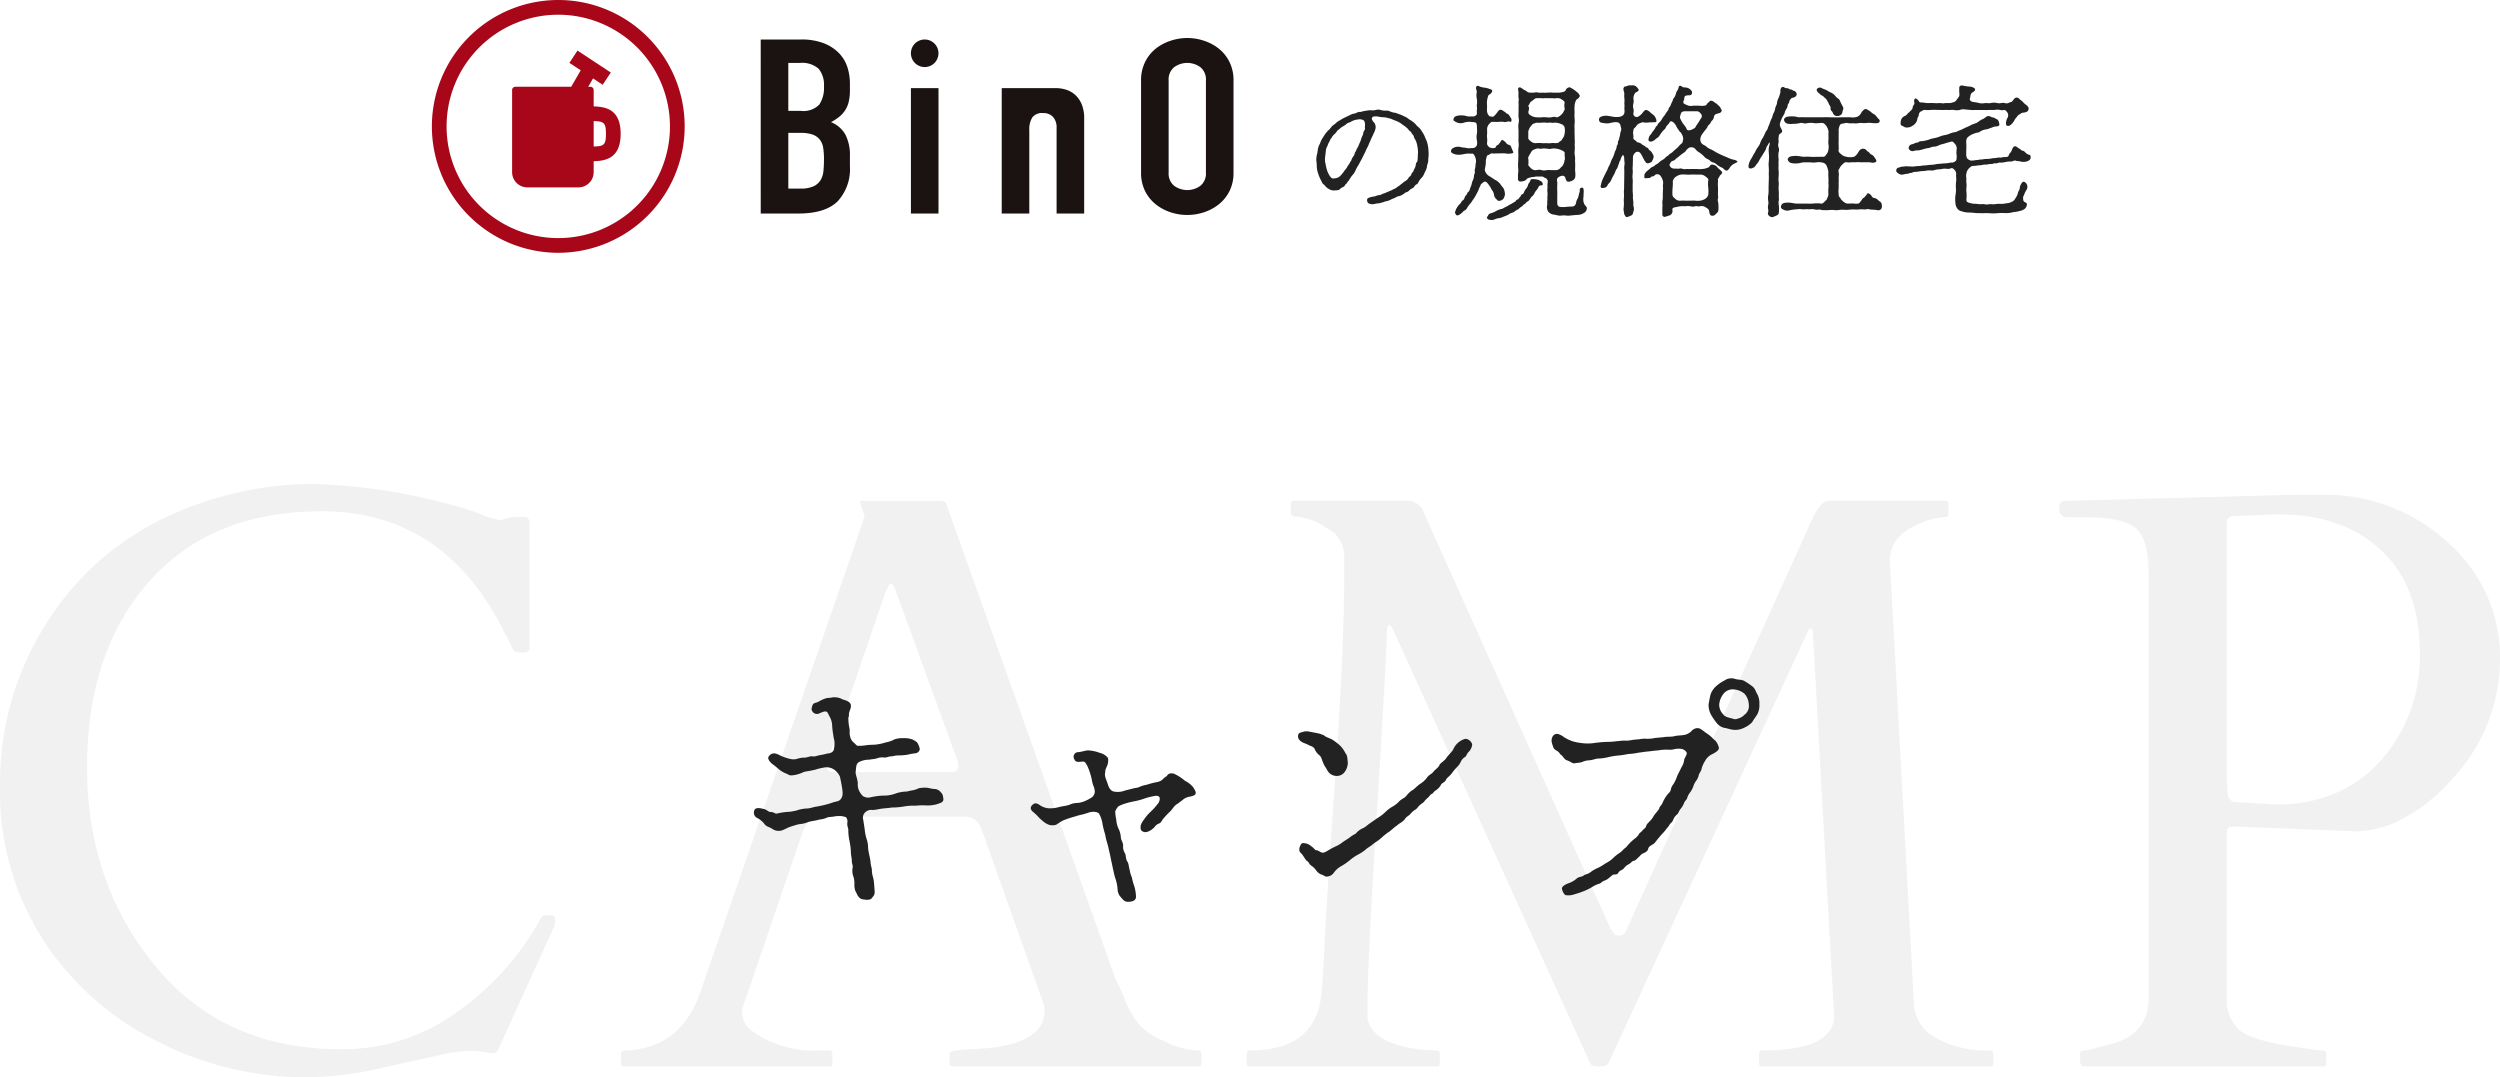 <svg xmlns="http://www.w3.org/2000/svg" xmlns:xlink="http://www.w3.org/1999/xlink" width="316.457" height="136.371" viewBox="0 0 316.457 136.371">
  <defs>
    <clipPath id="clip-path">
      <rect id="長方形_164" data-name="長方形 164" width="101.47" height="32" fill="none"/>
    </clipPath>
  </defs>
  <g id="グループ_196" data-name="グループ 196" transform="translate(-563.332 -5600)">
    <g id="グループ_194" data-name="グループ 194">
      <path id="パス_289" data-name="パス 289" d="M5.526-11.106a5.3,5.3,0,0,0-.594.342,2.01,2.01,0,0,0-.558.4c-.2.18-.414.27-.522.45a3.036,3.036,0,0,1-.45.486,3.962,3.962,0,0,0-.414.522l-.36.576c-.09.126-.162.432-.27.612a2.051,2.051,0,0,0-.216.666,4.4,4.4,0,0,1-.126.7,2.344,2.344,0,0,0-.054.72,5.855,5.855,0,0,1,.054.792,3.308,3.308,0,0,0,.162.774,6.243,6.243,0,0,0,.288.738l.18.342a.585.585,0,0,0,.234.324,2.047,2.047,0,0,1,.27.288,1.69,1.69,0,0,0,.324.252,1.239,1.239,0,0,0,.738.234c.234-.036.576,0,.7-.144a1.135,1.135,0,0,1,.378-.27.52.52,0,0,0,.306-.27c.054-.144.216-.162.27-.324.036-.126.18-.18.252-.324a3.282,3.282,0,0,1,.432-.63,2.079,2.079,0,0,0,.378-.594,4.54,4.54,0,0,1,.342-.63c.126-.216.2-.378.342-.63a7.189,7.189,0,0,0,.324-.648,5.826,5.826,0,0,0,.324-.666c.054-.162.27-.486.324-.684.072-.2.216-.468.306-.7.054-.162.252-.486.324-.72a1.9,1.9,0,0,0,.252-.738.99.99,0,0,0-.18-.612.964.964,0,0,1-.306-.486A.292.292,0,0,1,9.2-11.25a2.007,2.007,0,0,1,.648.018,2.247,2.247,0,0,0,.612.072,2.452,2.452,0,0,1,.594.108,2.033,2.033,0,0,1,.558.18l.54.216a2.716,2.716,0,0,1,.5.27,5.2,5.2,0,0,0,.486.342c.162.144.378.306.432.378a.931.931,0,0,0,.288.306c.162.09.126.234.234.324.108.126.2.2.216.36a.969.969,0,0,0,.18.36,2.771,2.771,0,0,1,.252.774,5.868,5.868,0,0,1,.09.81c-.018.162-.018.432-.036.648-.018.252,0,.468-.108.594-.144.126-.126.36-.18.558-.072.234-.216.414-.234.522-.054.216-.252.288-.288.468-.036.216-.27.306-.342.432a1.007,1.007,0,0,1-.378.4,2.43,2.43,0,0,0-.432.324c-.2.126-.234.2-.45.342-.234.108-.252.234-.45.306-.288.108-.432.234-.576.27-.18.054-.324.162-.468.2a3.267,3.267,0,0,1-.54.2,1.011,1.011,0,0,1-.5.18c-.144-.018-.414.144-.576.162a2.246,2.246,0,0,0-.756.2c-.252.126-.126.666.144.7a1.106,1.106,0,0,0,.648.054,1.927,1.927,0,0,1,.54-.09c.216-.036.36-.09.576-.144a2.064,2.064,0,0,1,.5-.144,2.488,2.488,0,0,0,.558-.234c.18-.108.288-.072.5-.216a1.143,1.143,0,0,1,.486-.18,1.629,1.629,0,0,0,.558-.288c.108-.054.2-.18.324-.2a.745.745,0,0,0,.378-.234,1.11,1.11,0,0,1,.324-.234.69.69,0,0,0,.306-.252c.126-.144.144-.216.27-.27.144-.054.162-.108.252-.27a2.024,2.024,0,0,1,.45-.612,2,2,0,0,0,.36-.666,1.907,1.907,0,0,0,.27-.7c0-.234.162-.468.162-.774,0-.2.036-.45.054-.828-.018-.2-.018-.486-.036-.648a4.627,4.627,0,0,0-.108-.63,2.71,2.71,0,0,0-.2-.576c-.108-.216-.162-.414-.234-.54a4.126,4.126,0,0,0-.306-.5,2.041,2.041,0,0,0-.36-.468,1.8,1.8,0,0,1-.414-.414,2.636,2.636,0,0,0-.45-.378c-.18-.144-.324-.18-.486-.324a1.55,1.55,0,0,0-.522-.288,2.779,2.779,0,0,0-.558-.252c-.162-.036-.324-.144-.576-.2a2.081,2.081,0,0,1-.576-.144,1.106,1.106,0,0,0-.612-.126,1.888,1.888,0,0,1-.612-.072,1.022,1.022,0,0,0-.612-.018,1.757,1.757,0,0,1-.684.036,4.683,4.683,0,0,0-.7.09c-.27.018-.468.144-.666.126-.252-.018-.45.162-.648.2a1.844,1.844,0,0,0-.666.234ZM7.308-7.6c-.072.252-.27.45-.288.594-.036.144-.144.216-.2.4a.877.877,0,0,1-.18.4,2.161,2.161,0,0,0-.216.378c-.036.18-.108.216-.2.378a1.8,1.8,0,0,1-.234.378c-.09.09-.126.252-.234.378-.126.18-.2.234-.27.342A2.077,2.077,0,0,1,5.22-4a1.807,1.807,0,0,1-.414.414,1.317,1.317,0,0,1-.558.162c-.27.072-.414-.054-.576-.288a3.124,3.124,0,0,1-.36-.738,7.47,7.47,0,0,1-.2-.864,1.912,1.912,0,0,1-.054-.7l.108-.918a1.128,1.128,0,0,1,.126-.45,3.5,3.5,0,0,0,.18-.432c.09-.2.144-.234.216-.432.09-.234.234-.306.252-.4A1.335,1.335,0,0,1,4.23-9a1.534,1.534,0,0,0,.306-.342c.054-.126.2-.2.36-.342a2.1,2.1,0,0,1,.378-.288,3.094,3.094,0,0,0,.4-.252.947.947,0,0,1,.45-.27c.216-.054.234-.144.414-.2a1.969,1.969,0,0,1,.684-.18,1.023,1.023,0,0,1,.666.072c.324.162.216.828.216.9,0,.126.054.27-.072.414-.144.162-.126.468-.216.63a2.561,2.561,0,0,0-.234.63ZM25-10.566a2.36,2.36,0,0,1,.72,0c.2.072.54-.144.792-.018.072.036.108,0,.144-.126.054-.2-.054-.324-.27-.666a.59.59,0,0,0-.324-.252c-.126-.054-.126-.162-.324-.252-.09-.036-.27-.27-.54-.216-.162.036-.252.216-.4.4a2.351,2.351,0,0,1-.4.432c-.108.09-.27,0-.45,0-.108,0-.144-.126-.27-.252a1.714,1.714,0,0,1-.126-.5,7.5,7.5,0,0,0,0-.9,2.21,2.21,0,0,1,.09-.7c.054-.216.09-.36.216-.414a.671.671,0,0,0,.36-.414c.018-.2-.144-.234-.252-.27a4.132,4.132,0,0,0-.594-.18,2.572,2.572,0,0,1-.666-.126c-.18-.072-.36-.2-.468-.054-.2.252.108.594.018.81a1.761,1.761,0,0,0,.018.756,2.441,2.441,0,0,1,0,.81c-.036.162.054.306.018.486a2.46,2.46,0,0,0,0,.63.545.545,0,0,1-.468.324h-.558c-.288,0-.432-.126-.756-.126a2.158,2.158,0,0,0-.774.054c-.378.108-.4.342-.414.414-.036.2.072.234.414.414a1.349,1.349,0,0,0,.774.072,2.726,2.726,0,0,1,.612-.144,2.94,2.94,0,0,1,.558.018c.162.036.378,0,.5.126.09.09.108.324.108.666a2.592,2.592,0,0,1,0,.648,2.083,2.083,0,0,0,0,.918,1.334,1.334,0,0,1,0,.54.556.556,0,0,1-.558.4c-.162-.018-.54.072-.7,0-.2-.054-.558-.054-.792-.126a1.355,1.355,0,0,0-.828.054c-.324.144-.378.27-.4.414-.036.18.072.288.4.414a1.813,1.813,0,0,0,.828.072c.234-.018.612-.108.792-.126.162-.018.414.018.648,0,.162,0,.234.108.36.378a1.391,1.391,0,0,1,.126.72,3.389,3.389,0,0,0-.072.558c-.018.234-.126.4-.072.594.054.144-.09.378-.108.558a1.43,1.43,0,0,1-.126.54,2.256,2.256,0,0,0-.18.558c-.036.18-.162.414-.2.54-.018.09-.09.342-.216.4-.144.09-.126.27-.234.378a.79.79,0,0,0-.234.36.606.606,0,0,1-.252.36c-.144.09-.144.234-.342.432a1.734,1.734,0,0,0-.378.486c-.18.252-.126.306-.216.486-.072.144.036.252.09.36.126.234.414.072.7-.162.2-.162.234-.27.4-.342A.746.746,0,0,0,21.06.288a4.485,4.485,0,0,1,.414-.558c.144-.144.27-.414.4-.558a3.905,3.905,0,0,0,.342-.594,3.407,3.407,0,0,0,.306-.63c.018-.126.162-.306.234-.54.036-.108.2-.216.378-.36a.313.313,0,0,1,.414.054,4.5,4.5,0,0,1,.324.414c.162.216.2.378.324.54a1.235,1.235,0,0,1,.252.612.943.943,0,0,0,.252.5c.2.162.216.306.468.252a.792.792,0,0,0,.486-.288,1.346,1.346,0,0,0,.18-.54,2.279,2.279,0,0,0-.072-.468,1.079,1.079,0,0,0-.216-.432,2.634,2.634,0,0,1-.306-.4,2.105,2.105,0,0,0-.378-.36c-.144-.126-.342-.18-.5-.306-.2-.144-.36-.234-.5-.324a1.213,1.213,0,0,1-.414-.378c-.126-.234-.18-.36-.162-.45.018-.162.108-.558.126-.774a2.158,2.158,0,0,1,.072-.72c.054-.126.036-.324.252-.36.162-.036.306-.252.468-.2.234.036.684-.018.9,0a5.471,5.471,0,0,1,.774,0,2,2,0,0,0,.864-.018c.09-.036.162,0,.144-.144-.036-.144-.126-.252-.27-.666a.418.418,0,0,0-.324-.27.541.541,0,0,1-.324-.252,1.507,1.507,0,0,0-.432-.342c-.2-.036-.216.234-.378.378-.09.072-.144.234-.252.252-.18.036-.216.288-.324.36a1.094,1.094,0,0,1-.54,0,.719.719,0,0,1-.468-.45c-.036-.18.054-.45,0-.756a2.753,2.753,0,0,1,0-.558c.018-.27,0-.324,0-.576a.953.953,0,0,1,.216-.63c.108-.108.252-.324.432-.324Zm5.616,7.884A.444.444,0,0,0,30.4-3.06c-.162-.054-.216-.162-.45-.2a2.641,2.641,0,0,0-.792-.054c-.162.144-.126.306-.2.378a.873.873,0,0,0-.216.4,1.093,1.093,0,0,1-.216.4,1.544,1.544,0,0,0-.234.36c-.09.18-.108.324-.252.36-.2.054-.2.27-.288.342-.18.144-.162.288-.324.324-.216.054-.2.234-.36.306-.144.072-.252.144-.432.252-.126.072-.216.108-.414.234a4.742,4.742,0,0,1-.432.216,1.073,1.073,0,0,1-.432.2A2.2,2.2,0,0,0,24.8.666a3.36,3.36,0,0,1-.612.288c-.234.054-.414.126-.486.324-.036.108-.216.2-.126.342.126.2.144.144.324.2a.976.976,0,0,0,.594-.036,1.907,1.907,0,0,1,.684-.18,4.278,4.278,0,0,0,.576-.216,2.6,2.6,0,0,0,.468-.2c.18-.09.288-.216.45-.234a1.072,1.072,0,0,0,.45-.234c.162-.144.378-.2.45-.27a1.488,1.488,0,0,1,.378-.306c.108-.036.216-.252.36-.306.162-.072.144-.2.342-.306a.738.738,0,0,0,.324-.306c.144-.2.18-.306.288-.36a1.052,1.052,0,0,0,.288-.378,1.83,1.83,0,0,1,.27-.414,1.471,1.471,0,0,0,.27-.432C30.276-2.682,30.618-2.394,30.618-2.682Zm1.836,1.62c0-.252.018-.54,0-.81a5.374,5.374,0,0,1,0-.54c0-.144.018-.432,0-.558a.629.629,0,0,1,.036-.5,1.08,1.08,0,0,1,.63-.288.385.385,0,0,1,.36.252c.018.162.144.45.288.5a.937.937,0,0,0,.576-.126.622.622,0,0,0,.378-.414,1.963,1.963,0,0,0,.018-.576,5.115,5.115,0,0,1-.018-.738,5.483,5.483,0,0,0-.018-.756,2.885,2.885,0,0,0-.018-.666,2.233,2.233,0,0,1-.018-.684,4.107,4.107,0,0,0,0-.666c-.018-.126.036-.378,0-.684-.018-.2,0-.5-.018-.666,0-.18-.018-.5,0-.684a4.256,4.256,0,0,1,0-.684,2.708,2.708,0,0,0,0-.666,5.552,5.552,0,0,1,0-.774,5.526,5.526,0,0,1,0-.774,1.736,1.736,0,0,1,.234-.828.9.9,0,0,0,.414-.414c.072-.144-.072-.144-.144-.342-.036-.09-.2-.18-.4-.36a4.021,4.021,0,0,0-.45-.306c-.144-.072-.234-.162-.378-.126a.625.625,0,0,0-.432.414c-.018.126-.594.252-.81.252-.288,0-.468.018-.756,0a5.035,5.035,0,0,0-.738,0,2.883,2.883,0,0,1-.558,0,2.848,2.848,0,0,1-.558,0,.979.979,0,0,0-.558,0,5.39,5.39,0,0,1-.54,0c-.306-.018-.414-.234-.666-.324-.324-.18-.558-.468-.756-.288-.126.108,0,.4,0,.666a3.655,3.655,0,0,0,0,.63c.072.216-.018.342,0,.612a3.468,3.468,0,0,1,0,.612c0,.18.018.342,0,.594,0,.162-.018.468,0,.612a1.681,1.681,0,0,1,0,.792,2.9,2.9,0,0,0,0,.792V-8.8c0,.27-.018.612,0,.792a2.373,2.373,0,0,1-.018.792,5.679,5.679,0,0,0,0,.792c0,.2-.018.468-.018.792a6.28,6.28,0,0,0-.018.792,3.161,3.161,0,0,1-.018.918c0,.18.018.27,0,.594a.313.313,0,0,0,.378.306,1.64,1.64,0,0,0,.594-.162c.09-.054.108-.234.45-.306A1.9,1.9,0,0,1,29.43-3.6c.162,0,.216-.054.414-.054h.7c.144,0,.252.144.378.18.18.036.234.18.288.27.108.126-.018.486,0,.684.036.27-.036.5,0,.792a3.387,3.387,0,0,1-.018.774,1.126,1.126,0,0,1-.018.486,1.4,1.4,0,0,1-.018.54,1.034,1.034,0,0,0,.216.792,1.428,1.428,0,0,0,.45.27,5.345,5.345,0,0,1,.594.108,1.422,1.422,0,0,0,.63.036,2.179,2.179,0,0,1,.486,0,2.211,2.211,0,0,0,.612,0c.216-.018.63-.072.882-.072a1.591,1.591,0,0,0,.81-.252.68.68,0,0,0,.36-.54c.036-.162-.09-.306-.234-.432a1.353,1.353,0,0,1-.216-.7c0-.252.036-.288.036-.576,0-.216.036-.468.018-.594,0-.09-.018-.5-.36-.324-.216.108-.108.324-.144.468a3.851,3.851,0,0,0-.126.45,1.651,1.651,0,0,1-.144.45,1.244,1.244,0,0,0-.18.45c-.054.4-.288.54-.522.54A8.228,8.228,0,0,0,33.444.2,2.425,2.425,0,0,1,32.778.18c-.18,0-.324-.234-.324-.432Zm-.666-12.51a2.184,2.184,0,0,0,.594,0,.9.9,0,0,1,.666.18c.2.144.342.216.342.4a1.456,1.456,0,0,0,0,.684c.054.18-.054.234-.108.4a1.189,1.189,0,0,1-.252.36,1.71,1.71,0,0,1-.342.288c-.108.054-.27.162-.36.108-.126-.108-.432-.036-.612,0a2.42,2.42,0,0,1-.63,0,3.468,3.468,0,0,0-.612,0,3.667,3.667,0,0,1-.63,0,1.387,1.387,0,0,1-.684-.2c-.126-.072-.36-.2-.36-.414,0-.252.18-.522.018-.738-.09-.126.09-.234.126-.342a.571.571,0,0,1,.27-.342c.18-.108.45-.414.63-.378a4.087,4.087,0,0,1,.666,0c.162.036.4-.036.684,0ZM28.782-8.5c0-.18.018-.558,0-.738a.888.888,0,0,1,.108-.414,1.017,1.017,0,0,1,.252-.4c.144-.18.216-.288.342-.306.162-.018.252-.126.36-.108.126.018.378,0,.63,0a2.3,2.3,0,0,1,.612,0c.162.036.5-.054.63,0s.432-.036.612,0a2.323,2.323,0,0,1,.7.2.612.612,0,0,1,.36.414,2.024,2.024,0,0,1,0,.738,1.7,1.7,0,0,1-.108.414c-.09.18-.18.27-.252.4-.108.18-.234.162-.342.288-.054.09-.234.126-.36.126-.27.018-.432-.036-.612,0a2.349,2.349,0,0,1-.63,0,3.433,3.433,0,0,1-.612,0,3.682,3.682,0,0,0-.63,0,.869.869,0,0,1-.7-.2C28.962-8.208,28.782-8.406,28.782-8.5ZM31.7-4.464a3.473,3.473,0,0,0-.612,0,1.168,1.168,0,0,1-.612,0,1.073,1.073,0,0,0-.63,0,.874.874,0,0,1-.7-.216c-.144-.162-.36-.36-.36-.432a2.917,2.917,0,0,0,0-.792c-.054-.126.018-.234.108-.414.054-.108.162-.234.252-.432a.723.723,0,0,1,.342-.306,3,3,0,0,1,.36-.126c.18-.09.324.054.63,0a1.747,1.747,0,0,1,.612,0c.252,0,.378.09.63,0a1.744,1.744,0,0,1,.612,0,2.279,2.279,0,0,1,.7.216c.216.108.4.18.36.432-.036.288.09.522,0,.774-.054.126-.018.288-.108.432-.108.234-.108.306-.252.414-.18.144-.234.27-.342.324a.766.766,0,0,1-.378.126Zm9.234,1.026-.018.954c.018.378-.054.738-.018.972s-.036.666-.018.972a4.155,4.155,0,0,1-.036.954A1.487,1.487,0,0,0,40.9.846a.81.81,0,0,0,.27.612c.09.072.4-.072.594-.162a.393.393,0,0,0,.27-.288c.054-.2.072-.234.126-.468.018-.27-.108-.5-.072-.828.018-.2-.09-.612-.054-.81.018-.18-.036-.594-.036-.828v-.81a3.46,3.46,0,0,0,0-.612,2.321,2.321,0,0,1,0-.612,3.473,3.473,0,0,0,0-.612c-.018-.126.018-.414.018-.612,0-.18.018-.558.018-.828a.836.836,0,0,1,.342-.7.436.436,0,0,1,.594.09,3.352,3.352,0,0,1,.342.594,3.6,3.6,0,0,0,.27.468c.126.18.234.288.45.216.2-.072.36-.108.432-.288a1.3,1.3,0,0,0,.18-.45.521.521,0,0,0-.108-.414,1.243,1.243,0,0,0-.234-.36c-.144-.126-.252-.162-.306-.306-.072-.18-.27-.126-.378-.27-.072-.108-.324-.18-.45-.306a.939.939,0,0,0-.5-.234c-.2-.054-.27-.234-.4-.306a.3.3,0,0,1-.18-.342c.054-.2-.108-.558,0-.792.036-.09-.054-.2.126-.36a1.622,1.622,0,0,0,.306-.36.818.818,0,0,1,.4-.27c.108-.036.306-.162.432-.108a1.934,1.934,0,0,0,.72,0c.306,0,.5-.018.738-.018.18,0,.342-.126,0-.72a1.071,1.071,0,0,0-.324-.306,2.775,2.775,0,0,1-.324-.288c-.144-.108-.4-.288-.54-.234-.2.09-.342.342-.432.432a1.594,1.594,0,0,1-.54.432.421.421,0,0,1-.558-.468,1.235,1.235,0,0,0,0-.576,1.066,1.066,0,0,1,0-.63,1.566,1.566,0,0,0,0-.648,1.244,1.244,0,0,1,.252-.738c.144-.054.5-.234.4-.414a1.7,1.7,0,0,0-.36-.414.8.8,0,0,0-.54-.09,1.043,1.043,0,0,0-.558.072c-.216.108-.324.036-.378.144-.162.252-.036.45.018.684.036.18-.018.414.018.684a2.858,2.858,0,0,1,0,.684,2.677,2.677,0,0,1,0,.666,1.55,1.55,0,0,1,0,.576.513.513,0,0,1-.216.306.837.837,0,0,1-.414.162,2.652,2.652,0,0,1-.756,0c-.252-.054-.522-.09-.7-.126a1.866,1.866,0,0,0-.72.054c-.288.09-.4.216-.4.414a.391.391,0,0,0,.4.414,2.775,2.775,0,0,0,.72.072c.144,0,.414-.09.7-.126a1.549,1.549,0,0,1,.576,0,.538.538,0,0,1,.324.378c.018.2.18.468.054.7a1.976,1.976,0,0,0-.108.486c-.018.2-.108.342-.108.468-.018.2-.2.378-.162.54.018.252-.162.342-.162.522a1.179,1.179,0,0,1-.18.522c-.054.126-.126.414-.18.522a1.918,1.918,0,0,1-.216.486,2.742,2.742,0,0,0-.2.486,4.31,4.31,0,0,1-.234.5c-.072.108-.162.414-.216.5-.09.126-.144.288-.288.558-.126.234-.234.5-.306.648a3.017,3.017,0,0,0-.162.594c-.108.216-.036.4.18.4s.522-.072.612-.288a1.169,1.169,0,0,1,.306-.4,2.713,2.713,0,0,0,.216-.36,4.721,4.721,0,0,1,.342-.666c.162-.288.144-.432.306-.666.162-.18.162-.378.306-.7.072-.144.018-.234.162-.4.072-.09.054-.288.162-.432.162-.216.144-.378.252-.2s.09.288.108.666a1.47,1.47,0,0,1,0,.63,3,3,0,0,0,0,.576ZM45.81-1.314a3.529,3.529,0,0,1-.018.612,1.7,1.7,0,0,0-.018.594c0,.144-.018.36-.018.522v.72a.287.287,0,0,0,.414.288,5.061,5.061,0,0,0,.558-.18.6.6,0,0,0,.306-.648c-.054-.234.09-.306.342-.36.126-.018.4-.09.7-.126.162-.018.432,0,.612,0a1.74,1.74,0,0,1,.612,0,1,1,0,0,0,.612,0c.234-.072.36.072.612,0a.855.855,0,0,1,.72.144.993.993,0,0,1,.36.27c.126.126.072.684.324.756a.491.491,0,0,0,.558-.144c.162-.162.378-.324.36-.54a4.143,4.143,0,0,0-.018-.936c-.036-.216-.108-.324-.018-.54a3.025,3.025,0,0,0-.018-.54,10.434,10.434,0,0,0,0-1.062c-.036-.27.036-.558,0-.756-.036-.144.108-.216.216-.468.072-.162.216-.18.306-.378.054-.126-.054-.234-.252-.414a2.178,2.178,0,0,1-.36-.342.882.882,0,0,0-.666-.324c-.2,0-.252.18-.378.324a2.3,2.3,0,0,1-.828.234,3.2,3.2,0,0,1-.72,0h-.72a5.349,5.349,0,0,1-.54,0,1.445,1.445,0,0,1-.558-.018c-.216-.108-.378,0-.594-.018-.144-.018-.486,0-.612-.036a.572.572,0,0,1-.4-.36c-.072-.144.054-.216.09-.342a.483.483,0,0,1,.36-.27.669.669,0,0,0,.306-.216c.054-.054.378-.288.45-.36s.324-.252.414-.324c.2-.144.342-.216.414-.342a1.464,1.464,0,0,1,.414-.4.7.7,0,0,1,.774.126,1.607,1.607,0,0,0,.558.486,3.973,3.973,0,0,1,.54.45,1.238,1.238,0,0,0,.558.4c.252.144.342.342.576.378a1.286,1.286,0,0,1,.594.36,3.517,3.517,0,0,0,.63.342c.216.126.36.45.648.306.18-.09.306-.432.468-.558a1.113,1.113,0,0,1,.36-.27c.162-.072.486-.234.432-.288-.252-.234-.522-.2-.738-.288a5.528,5.528,0,0,1-.666-.27c-.162-.072-.378-.144-.666-.288-.306-.126-.45-.234-.666-.324a4.9,4.9,0,0,0-.63-.36A1.784,1.784,0,0,1,51.3-7.47c-.2-.162-.432-.2-.594-.414a.819.819,0,0,1-.144-.522,1.322,1.322,0,0,1,.234-.612c.054-.09.18-.234.306-.414.072-.09.27-.324.324-.414a.829.829,0,0,1,.288-.414c.108-.054.144-.252.27-.414a.878.878,0,0,0,.288-.432.5.5,0,0,1,.27-.45c.126-.036.18-.054.414-.126a.412.412,0,0,0,.324-.324c.018-.054-.072-.108-.162-.342-.054-.144-.306-.342-.378-.414-.144-.162-.306-.2-.45-.342a.66.66,0,0,0-.36-.144c-.162-.036-.216.144-.36.234-.162.108-.18.288-.342.36a1.791,1.791,0,0,1-.72.036c-.288,0-.63-.018-.846,0a1.542,1.542,0,0,1-.576,0,3.747,3.747,0,0,1-.54-.234c-.144-.072-.18-.252-.054-.486.09-.162-.036-.414.216-.54a1.2,1.2,0,0,1,.5-.054.326.326,0,0,0,.306-.378c0-.234-.288-.432-.486-.54a1.63,1.63,0,0,0-.594-.09c-.126-.018-.414-.324-.54-.162s-.108.414-.216.522a1.134,1.134,0,0,0-.216.5,1.627,1.627,0,0,1-.234.468c-.126.108-.126.288-.216.468a3.972,3.972,0,0,0-.216.486c-.072.2-.234.27-.252.45-.036.18-.144.252-.27.45-.108.144-.144.234-.288.432a1.892,1.892,0,0,0-.27.378,2.089,2.089,0,0,1-.27.378c-.09.09-.252.216-.288.36-.018.09-.234.216-.27.36a2.2,2.2,0,0,1-.324.468c-.18.234-.18.324-.342.468a.89.89,0,0,0-.2.45c-.036.126-.036.306.108.36.126.054.234.054.522-.09.18-.09.252-.234.5-.378.126-.072.2-.2.36-.432a2.467,2.467,0,0,1,.36-.468c.09-.126.252-.162.342-.432a.842.842,0,0,1,.216-.288,1.119,1.119,0,0,0,.252-.342c.054-.144.216-.126.4-.036a1.533,1.533,0,0,1,.432.522,1.439,1.439,0,0,0,.234.4c.108.126.108.216.216.306a1.127,1.127,0,0,1,.306.432.977.977,0,0,1,.126.522c-.054.306-.09.468-.162.522a2.223,2.223,0,0,0-.378.36,2.178,2.178,0,0,1-.36.342c-.18.162-.288.252-.342.306a1.488,1.488,0,0,1-.36.288c-.162.054-.252.252-.342.288a1.2,1.2,0,0,0-.36.288,1.491,1.491,0,0,1-.378.27,1.68,1.68,0,0,0-.36.27,1.247,1.247,0,0,1-.378.27c-.18.09-.216.216-.378.27a.977.977,0,0,0-.414.27c-.09.09-.216.162-.414.342a2.077,2.077,0,0,0-.27.36,1.394,1.394,0,0,0-.018.4c0,.18.378.072.63.072.162,0,.2-.2.4-.2.162,0,.252-.126.4-.234a.509.509,0,0,1,.612.162,2.114,2.114,0,0,1,.234.432,1.085,1.085,0,0,1,.09.594c-.054.36.036.54-.018.738Zm1.278-1.368c.018-.216-.054-.324.036-.5a.856.856,0,0,1,.378-.468,1.493,1.493,0,0,1,.612-.252,3.853,3.853,0,0,1,.648,0,3.675,3.675,0,0,0,.63,0c.252-.018.378,0,.594,0,.162,0,.342.018.576,0a.971.971,0,0,1,.666.252c.18.126.414.306.342.5a3.006,3.006,0,0,0,0,.9,5.009,5.009,0,0,1,0,.9.912.912,0,0,1-.36.5,1.578,1.578,0,0,1-.684.252,2.3,2.3,0,0,1-.612,0c-.288-.036-.486.018-.612,0s-.432.018-.612,0a3.468,3.468,0,0,0-.612,0,.827.827,0,0,1-.684-.234c-.162-.144-.324-.252-.36-.486a6.994,6.994,0,0,1,.018-.864Zm2.34-9.234h.666c.252,0,.36.108.54.306a.456.456,0,0,1,.018.594c-.162.2-.252.45-.342.54-.09.108-.108.2-.234.342-.09.108-.09.252-.234.342a2.12,2.12,0,0,1-.5.252c-.252.072-.486.054-.522-.18a2.818,2.818,0,0,0-.45-.63,6.274,6.274,0,0,1-.36-.666c-.072-.144.054-.486.09-.594.054-.216.27-.306.522-.306Zm15.948-2.5c.054.162.2.162.324.324.108.144.306.18.45.306.162.18.234.216.342.324a2.383,2.383,0,0,1,.216.36c.072.108.09.2.18.36s.162.216.162.4c0,.216.036.342.144.414.126.09.144.288.252.414a.548.548,0,0,0,.414.2.752.752,0,0,0,.576-.216c.144-.2.09-.324.2-.594.09-.234-.036-.36-.126-.558-.054-.108-.126-.216-.234-.468a.718.718,0,0,0-.324-.414,1.532,1.532,0,0,1-.342-.342,1.635,1.635,0,0,0-.468-.36,2.035,2.035,0,0,1-.5-.27c-.2-.126-.432-.162-.7-.306a.454.454,0,0,0-.594.09C65.214-14.6,65.34-14.526,65.376-14.418ZM69.264-.234a.7.7,0,0,1-.4-.108,1.927,1.927,0,0,1-.378-.306c-.144-.108-.162-.27-.306-.4-.144-.162-.09-.252-.108-.4a3.052,3.052,0,0,1,0-.7c.018-.2,0-.45,0-.7a4.51,4.51,0,0,0,0-.7,2.265,2.265,0,0,0,0-.7c-.036-.108-.054-.2.09-.4a1.665,1.665,0,0,1,.252-.4c.144-.126.378-.468.666-.414a1.606,1.606,0,0,0,.594,0h.576a3.072,3.072,0,0,1,.576,0h1.134c.108,0,.45.126.684.018.054-.018.2-.036.2-.144,0-.216-.126-.324-.342-.648-.108-.144-.4-.234-.486-.36-.144-.216-.288-.216-.36-.306a.579.579,0,0,0-.648-.252c-.27.072-.4.36-.486.486a1.35,1.35,0,0,1-.468.5,2.036,2.036,0,0,1-1.044,0,1.1,1.1,0,0,1-.612-.306c-.2-.18-.4-.306-.324-.576.036-.36-.036-.774,0-1.044v-.7c0-.27.018-.558,0-.684a1.474,1.474,0,0,1,.162-.684c.108-.18.2-.162.378-.2.18-.018.432-.126.63-.054a2.925,2.925,0,0,0,.684.018,2.133,2.133,0,0,0,.684-.018,1.987,1.987,0,0,1,.576,0,4.556,4.556,0,0,0,.612-.036,4.7,4.7,0,0,1,.612.036,3.247,3.247,0,0,0,.594,0,.326.326,0,0,0,.27-.252c0-.234-.216-.288-.45-.63a.987.987,0,0,0-.378-.306c-.162-.072-.27-.234-.4-.306s-.486-.378-.666-.27a1.322,1.322,0,0,0-.486.522.948.948,0,0,1-.5.45,1.976,1.976,0,0,1-.846.054h-.9c-.378,0-.558.018-.9.018l-.936-.018c-.324-.036-.7.018-.918,0H64.062c-.234,0-.684-.018-.9,0-.234.018-.576-.126-.828-.108a2.98,2.98,0,0,0-.846.054c-.306.144-.342.288-.324.414a.568.568,0,0,0,.324.414,2.041,2.041,0,0,0,.846.054,3.427,3.427,0,0,0,.9-.108c.234-.054.45.126.81.036A2.8,2.8,0,0,1,65.07-10.4c.36.018.684-.054.9-.036s.288.072.522.342a2.05,2.05,0,0,1,.288.648c.036.144-.018.378,0,.576.018.27,0,.432,0,.576a2.943,2.943,0,0,0,0,.576,1.18,1.18,0,0,1,0,.576,1.027,1.027,0,0,1-.234.648c-.144.216-.234.36-.45.342-.306-.018-.54.018-.828,0a5.788,5.788,0,0,1-.792,0,3.69,3.69,0,0,0-.774,0c-.306-.018-.558-.072-.828-.108a3.5,3.5,0,0,0-.846.054c-.27.054-.432.306-.4.414a.606.606,0,0,0,.4.414,2.219,2.219,0,0,0,.846.054c.27,0,.54-.126.828-.126h.774a2.917,2.917,0,0,0,.792,0,1.861,1.861,0,0,1,.774.036.686.686,0,0,1,.5.378,2.894,2.894,0,0,1,.234.792,4.555,4.555,0,0,0,0,.7,4.568,4.568,0,0,1,0,.7,3.048,3.048,0,0,1,0,.7,4.569,4.569,0,0,0,0,.7.916.916,0,0,1-.09.4c-.108.234-.09.288-.216.4-.216.18-.4.468-.612.414a4.193,4.193,0,0,0-1.062,0c-.36.018-.738,0-1.026,0H62.766c-.27,0-.576-.09-.828-.108a2.2,2.2,0,0,0-.846.054.527.527,0,0,0-.324.414c-.018.216.09.306.324.414a1.021,1.021,0,0,0,.846.054,6.8,6.8,0,0,1,.846-.108c.27,0,.36-.072.558,0a5.035,5.035,0,0,0,.72-.018,2.188,2.188,0,0,0,.594,0c.108-.036.54.108.792.072.288-.072.378.054.666.054.18,0,.4.018.666,0a4.225,4.225,0,0,1,.666-.018,2.046,2.046,0,0,0,.666,0A2.847,2.847,0,0,1,68.8.558,3.883,3.883,0,0,0,69.462.54a4.037,4.037,0,0,1,.684-.018A4.5,4.5,0,0,0,70.83.5c.252-.036.486.054.72,0,.288-.09.4.018.63.036a4.684,4.684,0,0,1,.828.072.446.446,0,0,0,.54-.4,1.288,1.288,0,0,0-.054-.468c-.09-.216-.252-.234-.414-.4a.853.853,0,0,0-.468-.27c-.2-.054-.234-.054-.288-.144-.126-.216-.342-.45-.522-.45-.2,0-.162.234-.288.288-.09.054-.162.252-.288.288-.126.054-.234.27-.288.342-.072.072-.252.342-.324.36a1.649,1.649,0,0,1-.666,0ZM57.2-6.264a1.786,1.786,0,0,1-.234.414,4.4,4.4,0,0,0-.216.45c-.108.36-.144.63.036.7a.51.51,0,0,0,.4-.036.716.716,0,0,0,.432-.4,2.339,2.339,0,0,0,.4-.558,3.568,3.568,0,0,1,.342-.558l.27-.45a2.063,2.063,0,0,0,.252-.468,1.084,1.084,0,0,1,.2-.432c.108-.162.216-.468.252-.324.036.18-.018.27-.09.54a3.326,3.326,0,0,0,0,.846,6.916,6.916,0,0,1,0,.864,3.346,3.346,0,0,0-.018.846,6.892,6.892,0,0,1,0,.864,6.635,6.635,0,0,1,0,.846L59.2-2.25a6.566,6.566,0,0,1-.018.846,2.308,2.308,0,0,0-.018.864,1.385,1.385,0,0,1-.018.54c-.09.27.09.594,0,.882-.054.144-.072.378.342.576.2.09.342-.018.612-.126.234-.108.4-.18.4-.432a3.908,3.908,0,0,0,0-.918,1.388,1.388,0,0,1,0-.612c.036-.162-.018-.414,0-.612a3.374,3.374,0,0,0-.018-.612c0-.27-.018-.468,0-.63.054-.36-.054-.666-.018-1.026a5.052,5.052,0,0,0,0-1.044c-.018-.288.018-.522,0-.7-.018-.288.036-.5,0-.7a3.21,3.21,0,0,1,0-.72,1.043,1.043,0,0,0,0-.7.843.843,0,0,1,0-.558c.036-.108-.018-.36,0-.576.036-.288,0-.45.216-.576.306-.18.27-.378.162-.558a1.753,1.753,0,0,1-.216-.522,1.589,1.589,0,0,1,.18-.666,1.936,1.936,0,0,1,.2-.432,2.638,2.638,0,0,0,.234-.432,1.542,1.542,0,0,1,.18-.468.974.974,0,0,0,.2-.468c0-.234.144-.216.2-.468a.767.767,0,0,1,.288-.468c.072-.072.324-.054.486-.2.216-.2.234-.378.018-.63-.126-.144-.27-.072-.378-.2-.054-.09-.342-.054-.432-.144-.126-.126-.324-.072-.468-.126-.162-.054-.288-.216-.45-.09-.252.18-.162.558-.2.7-.036.126-.126.45-.2.63a1.721,1.721,0,0,0-.216.648c0,.216-.2.5-.216.648a1.836,1.836,0,0,1-.216.648c-.144.288-.108.4-.234.648a4.166,4.166,0,0,0-.252.63c-.09.27-.234.522-.252.648-.036.18-.234.378-.288.5a6.03,6.03,0,0,1-.324.684,2.683,2.683,0,0,0-.324.612,1.628,1.628,0,0,1-.306.576,3.352,3.352,0,0,0-.342.594ZM81.2-12.078c.27,0,.5-.018.738,0,.18.018.5-.036.72,0a2.028,2.028,0,0,0,.738,0,1.219,1.219,0,0,1,.648-.072c.234.018.5.054.81.072s.4,0,.738,0h.738c.144,0,.468.018.72,0,.324-.018.468,0,.738,0a1.62,1.62,0,0,1,.72,0,1.311,1.311,0,0,0,.54,0c.162,0,.27.18.4.342a.667.667,0,0,1-.018.684,1.453,1.453,0,0,0-.162.5c-.036.27,0,.414.09.45.234.108.4,0,.594-.18a2.019,2.019,0,0,0,.414-.576c.09-.162.234-.27.342-.45.072-.126.306-.234.486-.36.144-.09.306-.054.54-.126.252-.072.342-.18.378-.378.054-.2-.09-.378-.288-.54a2.121,2.121,0,0,1-.468-.432c-.09-.108-.27-.18-.378-.306a.523.523,0,0,0-.432-.2c-.234.054-.342.306-.486.45-.108.144-.18.09-.378.18a.65.65,0,0,1-.558.072c-.342-.108-.666.09-.936,0a1.974,1.974,0,0,0-.918,0c-.144.054-.486-.036-.684,0a1.836,1.836,0,0,1-.7,0,4.849,4.849,0,0,0-.81-.144c-.306-.072-.432-.252-.4-.4.108-.36.054-.576.27-.756.126-.108.414-.216.4-.432,0-.18-.4-.342-.666-.36a4.906,4.906,0,0,1-.81-.108c-.144-.054-.45-.072-.522.18a5.138,5.138,0,0,0,.018.936.642.642,0,0,1-.108.342,2.683,2.683,0,0,0-.27.36.668.668,0,0,1-.378.27c-.2.054-.234.054-.4.108h-.684c-.252.09-.45-.018-.684,0a5.048,5.048,0,0,1-.738,0c-.216-.018-.522,0-.738,0-.252,0-.432-.054-.72-.072s-.36-.018-.414-.162c-.054-.108-.36-.414-.468-.342-.27.18-.036.594-.126.72a.956.956,0,0,0-.216.522c-.072.216-.216.252-.306.378-.108.162-.234.162-.306.288-.18.27-.4.288-.612.45a.882.882,0,0,0-.27.612c-.054.27.018.432.216.5s.252.2.54.2a1.243,1.243,0,0,0,.756-.234,1.153,1.153,0,0,0,.522-.594c.09-.162.054-.288.126-.432a.948.948,0,0,0,.144-.432.5.5,0,0,1,.288-.36c.18-.054.306-.216.432-.18a2.917,2.917,0,0,0,.792,0c.216,0,.414-.018.738,0ZM76.644-4.95c-.108-.018-.27.036-.45.036a1.516,1.516,0,0,0-.486.126.363.363,0,0,0-.342.414c.036.2.126.252.45.432C76.1-3.8,76.428-4,76.752-4c.144,0,.288-.108.45-.108s.306-.126.432-.126a4.653,4.653,0,0,0,.684-.072c.144-.036.486-.036.648-.054a2.946,2.946,0,0,1,.684-.072,1.251,1.251,0,0,0,.666-.072A3.277,3.277,0,0,1,81-4.572a1.743,1.743,0,0,1,.666-.072,1.1,1.1,0,0,0,.684-.072c.09-.036.27.072.4.234a.72.72,0,0,1,.2.522c-.036.216.036.612,0,.846a4.88,4.88,0,0,0-.036.864,3.581,3.581,0,0,1-.036.864A3.308,3.308,0,0,0,82.854-.36a1.3,1.3,0,0,0,.2.7.878.878,0,0,0,.63.414A2.489,2.489,0,0,0,84.474.9a7.125,7.125,0,0,1,.954.072l.936.018a6.353,6.353,0,0,1,.828,0,5.39,5.39,0,0,0,.936,0A5.845,5.845,0,0,1,89.1.972a3.274,3.274,0,0,0,.954-.09c.126-.036.4-.054.468-.072A3.253,3.253,0,0,0,91.008.7a1.359,1.359,0,0,0,.576-.234.761.761,0,0,0,.306-.5c.072-.18-.054-.288-.234-.378-.216-.09-.234-.27-.234-.576,0-.2.09-.2.162-.45a2.2,2.2,0,0,1,.252-.5.734.734,0,0,0,.126-.5.727.727,0,0,0-.288-.486c-.2-.126-.342-.09-.5.216a1.129,1.129,0,0,0-.18.54c0,.2-.2.378-.234.63a2.164,2.164,0,0,1-.288.612c-.09.126-.18.306-.288.36a1.639,1.639,0,0,1-.648.27c-.324.036-.612.108-.846.108a3.442,3.442,0,0,0-.864.036c-.234.036-.54-.036-.684,0a1.445,1.445,0,0,1-.63,0c-.2-.036-.486.018-.63,0a4.449,4.449,0,0,0-.612-.054,2.579,2.579,0,0,1-.612-.108c-.27-.054-.432-.162-.414-.432a5.059,5.059,0,0,0,0-1.044c-.054-.288.072-.648,0-1.044a3.267,3.267,0,0,1,0-.594,1.321,1.321,0,0,1,0-.594,1.213,1.213,0,0,1,.27-.612c.126-.126.378-.378.54-.36a3.234,3.234,0,0,0,.558-.054l.54-.054c.2-.018.342-.108.5-.054a3.172,3.172,0,0,0,.486-.072c.144-.036.378.018.5-.054.18-.108.306,0,.5-.054a.828.828,0,0,1,.5-.072,4.85,4.85,0,0,0,.522-.072,2.791,2.791,0,0,1,.522-.072,1.124,1.124,0,0,0,.54-.09c.18-.108.288.036.558.036.252,0,.468.126.63.09A1.366,1.366,0,0,0,92-5.6c.126-.072.378-.18.378-.45,0-.09-.018-.342-.126-.342a.909.909,0,0,1-.486-.252c-.144-.126-.2-.252-.4-.27-.108,0-.252-.18-.4-.252s-.432-.342-.558-.324c-.288.036-.378.414-.45.594a1.521,1.521,0,0,1-.252.342c-.144.18-.054.324-.27.4s-.468,0-.648.072c-.288.072-.414-.018-.648.054-.288.054-.486.036-.666.072a2.346,2.346,0,0,1-.648.072c-.306,0-.522.072-.666.072-.306,0-.414.072-.666.072a5.67,5.67,0,0,1-.666.072.991.991,0,0,1-.4-.2c-.126-.072-.162-.252-.2-.432-.018-.144,0-.522,0-.72a7.2,7.2,0,0,0,0-.882,1.119,1.119,0,0,1,.09-.612,1.276,1.276,0,0,1,.324-.288,1.607,1.607,0,0,1,.36-.2,3.115,3.115,0,0,1,.5-.18c.216-.054.342-.036.5-.18a1.935,1.935,0,0,1,.792-.27,1.5,1.5,0,0,0,.432-.144,2.358,2.358,0,0,0,.45-.162c.252-.09.774,0,.738-.324a1.3,1.3,0,0,0-.144-.5c-.072-.144-.252-.144-.432-.288-.144-.108-.378-.072-.486-.162a.516.516,0,0,0-.342-.09c-.144-.054-.486.288-.612.342a2.443,2.443,0,0,0-.576.324,1.5,1.5,0,0,1-.612.306,3.191,3.191,0,0,0-.612.288c-.144.072-.4.162-.612.27a3.725,3.725,0,0,1-.594.27c-.18.054-.414.234-.63.234a2.74,2.74,0,0,0-.666.2,2.907,2.907,0,0,1-.648.18,3.051,3.051,0,0,0-.648.2,4.1,4.1,0,0,1-.648.18,3.071,3.071,0,0,0-.648.18,4.868,4.868,0,0,1-.648.162c-.27.072-.5-.018-.684.162-.072.072-.252.036-.4.108a2.223,2.223,0,0,1-.432.162.481.481,0,0,0-.4.522.514.514,0,0,0,.684.306,1.465,1.465,0,0,1,.5-.054c.144,0,.306-.072.468-.09a6.2,6.2,0,0,1,.738-.2c.2.018.558-.18.72-.18a1.561,1.561,0,0,0,.756-.2c.2-.09.576-.162.738-.216.27-.108.594-.162.738-.216.216-.09.342.09.468.234a.829.829,0,0,1,.27.648,3.7,3.7,0,0,0-.036.648,1.985,1.985,0,0,1-.018.81.731.731,0,0,1-.576.306c-.2-.018-.486.09-.774.09-.18,0-.5.036-.684.054a4.139,4.139,0,0,0-.7.09,4.921,4.921,0,0,1-.666.054,5.92,5.92,0,0,1-.684.072c-.234,0-.486.09-.684.072a4.376,4.376,0,0,0-.666.072Z" transform="translate(728 5626)" fill="#222"/>
      <g id="グループ_155" data-name="グループ 155" transform="translate(618 5600)">
        <g id="グループ_154" data-name="グループ 154" transform="translate(0 0)" clip-path="url(#clip-path)">
          <path id="パス_271" data-name="パス 271" d="M16,32A16,16,0,1,1,32,16,16.018,16.018,0,0,1,16,32M16,1.862A14.138,14.138,0,1,0,30.138,16,14.155,14.155,0,0,0,16,1.862" transform="translate(0 0)" fill="#a8071a"/>
          <path id="パス_272" data-name="パス 272" d="M18.846,13.757c0-3.129-1.923-3.425-3.415-3.473V8.212a.408.408,0,0,0-.408-.408h-.286l.613-1.058,1.219.8L17.6,6,13.382,3.219,12.358,4.776l1.432.943L12.585,7.8H5.514a.408.408,0,0,0-.408.408v10.4a1.929,1.929,0,0,0,1.931,1.929H13.5a1.93,1.93,0,0,0,1.931-1.929V17.226c1.5-.048,3.415-.348,3.415-3.469m-3.415,1.607v-3.22c1.271.036,1.553.179,1.553,1.613s-.284,1.573-1.553,1.607" transform="translate(5.05 3.183)" fill="#a8071a"/>
          <path id="パス_273" data-name="パス 273" d="M41.684,2.607h0a1.744,1.744,0,1,1-1.744,1.744,1.743,1.743,0,0,1,1.744-1.744M20.928,24.636h4.756q3.422,0,4.979-1.547a6,6,0,0,0,1.555-4.454V17.4a5.66,5.66,0,0,0-.581-2.769,3.642,3.642,0,0,0-1.814-1.563,6.386,6.386,0,0,0,1.026-.664,3.59,3.59,0,0,0,.754-.819,3.478,3.478,0,0,0,.461-1.084,6.332,6.332,0,0,0,.153-1.516v-.8a6.743,6.743,0,0,0-.324-2.089,4.535,4.535,0,0,0-1.078-1.78A5.4,5.4,0,0,0,28.882,3.07a7.834,7.834,0,0,0-2.856-.463h-5.1ZM24.419,5.577h1.436a3.158,3.158,0,0,1,2.413.742,3.252,3.252,0,0,1,.666,2.228,3.763,3.763,0,0,1-.6,2.305,2.811,2.811,0,0,1-2.343.79H24.419Zm0,8.849h1.54a4.488,4.488,0,0,1,1.54.217,2.006,2.006,0,0,1,.907.635,2.272,2.272,0,0,1,.428,1.036,9.114,9.114,0,0,1,.1,1.454,14.813,14.813,0,0,1-.068,1.484,2.716,2.716,0,0,1-.376,1.178,2.059,2.059,0,0,1-.907.772,4,4,0,0,1-1.661.278h-1.5Zm15.521,10.21H43.43V8.763H39.939Zm29.132-5.2a5.145,5.145,0,0,0,.513,2.367,5,5,0,0,0,1.351,1.671,6.03,6.03,0,0,0,1.884,1.006,6.711,6.711,0,0,0,4.207,0,6.019,6.019,0,0,0,1.882-1.006,5.007,5.007,0,0,0,1.353-1.671,5.145,5.145,0,0,0,.513-2.367V7.8a5.165,5.165,0,0,0-.513-2.351,4.951,4.951,0,0,0-1.353-1.687,5.974,5.974,0,0,0-1.882-1,6.637,6.637,0,0,0-4.207,0,5.984,5.984,0,0,0-1.884,1,4.946,4.946,0,0,0-1.351,1.687A5.165,5.165,0,0,0,69.071,7.8ZM72.562,7.8a2,2,0,0,1,.7-1.687,2.817,2.817,0,0,1,3.32,0,2.005,2.005,0,0,1,.7,1.687V19.438a2,2,0,0,1-.7,1.687,2.817,2.817,0,0,1-3.32,0,2,2,0,0,1-.7-1.687Zm-11,3.017a3.324,3.324,0,0,0-.821-1.191,3.074,3.074,0,0,0-1.164-.666,4.386,4.386,0,0,0-1.3-.2c-.04,0-.076.006-.117.008l.01-.008H51.434V24.636h3.491V14.086a2.877,2.877,0,0,1,.376-1.609,1.533,1.533,0,0,1,1.368-.557,1.616,1.616,0,0,1,1.267.5,1.963,1.963,0,0,1,.444,1.361v10.86h3.491V12.6a4.565,4.565,0,0,0-.308-1.778" transform="translate(20.699 2.393)" fill="#1a1311"/>
        </g>
      </g>
    </g>
    <g id="グループ_195" data-name="グループ 195">
      <path id="パス_291" data-name="パス 291" d="M68.3-1.93q-.254.406-1.244.178a10.359,10.359,0,0,0-2.311-.229,18.634,18.634,0,0,0-3.732.533L53.422.229a44.171,44.171,0,0,1-9.445,1.143A41.274,41.274,0,0,1,25.264-3.174a36.459,36.459,0,0,1-14.5-12.9A34.73,34.73,0,0,1,5.332-35.445,37.662,37.662,0,0,1,10.766-55.4q7.922-13.1,23.867-17.062a41.736,41.736,0,0,1,10.156-1.27,70.954,70.954,0,0,1,16.5,2.336,42.759,42.759,0,0,1,4.9,1.473,11,11,0,0,0,2.463.762l1.523-.406h1.574q.609,0,.609.863v15.793q0,.508-.914.508t-1.066-.229a4.148,4.148,0,0,1-.3-.559q-.152-.33-.33-.686t-.355-.66A2.777,2.777,0,0,1,69.164-55Q61.547-70.281,46.059-70.281q-13.965,0-21.836,8.887T16.352-37.857q0,14.65,8.658,25.162T48.547-2.184a24.7,24.7,0,0,0,14.8-4.824A35.207,35.207,0,0,0,73.836-18.84q.1-.3.609-.3h.66q.508,0,.508.609a2.406,2.406,0,0,1-.3,1.168ZM110.7-.406a.359.359,0,0,1-.406.406H84.344a.359.359,0,0,1-.406-.406V-1.625q0-.406.66-.406,6.957-.3,9.395-7.414l20.719-59.973a.565.565,0,0,0,.051-.254l-.559-1.676q0-.254.2-.254h10.156a1.675,1.675,0,0,0,.279.1.46.46,0,0,1,.279.3L146.6-10.918a25.27,25.27,0,0,1,1.143,2.488,12.586,12.586,0,0,0,.99,2.031,7.774,7.774,0,0,0,4.012,3.2,9.664,9.664,0,0,0,4.266,1.168q.406,0,.406.457V-.406a.359.359,0,0,1-.406.406H125.933a.359.359,0,0,1-.406-.406V-1.625q0-.406,1.879-.508t3.1-.2q7.059-.762,7.059-4.773a2.984,2.984,0,0,0-.1-.711l-7.668-21.633q-.051-.1-.2-.457a2.2,2.2,0,0,0-2.133-1.727H109.43a2.637,2.637,0,0,0-2.387,1.676,2.243,2.243,0,0,0-.152.406L99.273-7.262V-6.8a3.026,3.026,0,0,0,1.371,2.387,13.3,13.3,0,0,0,8.328,2.387h1.32a.359.359,0,0,1,.406.406ZM125.73-37.273q.914,0,.914-.762a2.5,2.5,0,0,0-.2-.914l-7.566-20.82q-.508-1.371-.762-1.371t-.812,1.422l-7.109,20.77a2.912,2.912,0,0,0-.2,1.092q0,.584.762.584ZM187.273-2.031q.3,0,.3.406V-.406q0,.406-.3.406H163.558a.359.359,0,0,1-.406-.406V-1.625a.359.359,0,0,1,.406-.406q8.328,0,9.039-7.16.2-2.082.432-6.932t1.346-20.871q1.117-16.021,1.117-25.924V-64.8a3.964,3.964,0,0,0-2.311-3.4A7.956,7.956,0,0,0,169.8-69.57q-1.066,0-1.066-.406V-71.2a.359.359,0,0,1,.406-.406H183.82a2.25,2.25,0,0,1,1.574,1.117l23.816,53.066q.254.355.406.609t.762.229q.609-.025.914-.889l23.563-52.1q1.066-2.031,1.93-2.031h14.777a.359.359,0,0,1,.406.406v1.219q0,.406-.254.406a9.49,9.49,0,0,0-3.758,1.016q-3.4,1.523-3.4,4.52L247.6-7.922a5.113,5.113,0,0,0,2.742,4.266,13.035,13.035,0,0,0,6.906,1.625.359.359,0,0,1,.406.406V-.406A.359.359,0,0,1,257.25,0H228.406A.359.359,0,0,1,228-.406V-1.625a.359.359,0,0,1,.406-.406q9.09,0,9.09-4.418l-2.691-48.5q-.051-.508-.279-.508t-.381.457L208.906-.355Q208.7,0,207.738,0t-1.117-.406L181.738-55.148q-.3-.711-.584-.711t-.279,1.117q0,2.336-1.219,22.039T178.437-8.125v2.082q.609,2.895,5.738,3.758A18.217,18.217,0,0,0,187.273-2.031ZM269.027,0q-.406,0-.406-1.016v-.609q0-.406.508-.406a5.624,5.624,0,0,0,1.5-.3q.99-.3,1.5-.406,5.18-1.168,5.18-5.891V-62.258q0-4.672-1.727-5.967t-6.246-1.295h-2.285q-1.066,0-1.066-1.219a.791.791,0,0,1,.66-.863H267l28.488-.762h5.129a23.029,23.029,0,0,1,15.133,6.551,19.268,19.268,0,0,1,6.043,14.244,22.244,22.244,0,0,1-5.941,15.057,22.308,22.308,0,0,1-5.84,4.85,13.3,13.3,0,0,1-6.4,1.9l-15.234-.609h-.406q-.762,0-.762.711V-8.785a5.159,5.159,0,0,0,1.523,4.113q1.523,1.32,6.449,2.082l2.133.33a16.046,16.046,0,0,0,1.98.229q.508,0,.508.406V-.406a.359.359,0,0,1-.406.406ZM291.32-69.773q-.609,0-1.295.025t-1.752.051q-1.066.025-1.066.838v32.754l.1,1.523q.152,1.066.965,1.117l5.18.3q8.176,0,13.178-5.484a19.681,19.681,0,0,0,5-13.787q0-8.3-4.85-12.873t-12.924-4.57q-.711,0-1.32.025T291.32-69.773Z" transform="translate(558 5735)" fill="#222" opacity="0.066"/>
      <path id="パス_290" data-name="パス 290" d="M16.9-13.6c.1-.576-.32-1.376-.256-1.7.064-.384,0-.96.384-1.216a2.765,2.765,0,0,1,1.344-.32c.256-.064.608-.064.928-.16a2.032,2.032,0,0,1,.864-.128c.384.064.544-.1.9-.128.32,0,.544-.128,1.024-.128a6.321,6.321,0,0,0,1.184-.1,5.881,5.881,0,0,1,.9-.16c.384-.032.64-.384.576-.608a2.257,2.257,0,0,0-.32-.768,2.16,2.16,0,0,0-.7-.416,3,3,0,0,0-.992-.128,3.449,3.449,0,0,0-1.12.128,4.1,4.1,0,0,1-1.184.416,6.279,6.279,0,0,1-1.5.288,8.133,8.133,0,0,0-.992.064,3.891,3.891,0,0,1-.96.064c-.224.064-.352-.256-.64-.448a1.451,1.451,0,0,1-.416-.832c-.1-.256.032-.672-.1-1.088a5.736,5.736,0,0,1-.1-1.088c-.064-.128.1-.128.064-.512.032-.48.256-.64.256-1.088s-.448-.64-1.024-.8a2.1,2.1,0,0,0-1.376-.256c-.192.064-.608.032-.832.128a4.4,4.4,0,0,0-.832.384c-.288.192-.7.128-.8.48-.032.16-.224.48-.032.736a.685.685,0,0,0,.832.32,4.413,4.413,0,0,1,.64-.256c.512-.128.512.288.7.576a2.564,2.564,0,0,1,.352,1.248,8.679,8.679,0,0,0,.128,1.056c.032.384.16.8.16.928a3.479,3.479,0,0,1-.1,1.088.826.826,0,0,1-.64.384c-.288.032-.608.16-1.088.224-.256.032-.7.224-.9.16-.352-.064-.608.128-1.024.16a2.883,2.883,0,0,0-.9.128,1.646,1.646,0,0,1-.96.032,5.726,5.726,0,0,1-1.408-.512c-.416-.192-.832-.352-1.248.128-.256.288-.032.608.256.9.224.192.672.512.9.736a3.562,3.562,0,0,0,.928.576c.32.1.416.288.832.256a4.312,4.312,0,0,0,1.376-.384c.224-.128.736-.128,1.6-.352a6.931,6.931,0,0,1,1.312-.288,1.72,1.72,0,0,1,1.056.32,2.159,2.159,0,0,1,.7.864c.384,1.792.416,2.272.224,2.656-.224.448-.512.448-.864.544-.192.032-.48.16-.832.256a13.148,13.148,0,0,1-1.376.32c-.544.064-.9.256-1.344.256a4.764,4.764,0,0,0-1.312.256,6.905,6.905,0,0,1-.864.16,8.284,8.284,0,0,0-1.6.224c-.256.064-.352-.192-.768-.192-.352,0-.448-.256-.8-.352-.448-.128-1.12-.288-1.28.1A.766.766,0,0,0,4.1-9.5a2.68,2.68,0,0,1,.992.8c.288.384.544.32,1.024.64A1.415,1.415,0,0,0,7.36-7.9c.384-.16.544-.256.768-.352A6.974,6.974,0,0,1,8.9-8.512,3.636,3.636,0,0,1,9.7-8.7a2.875,2.875,0,0,0,.8-.192c.448-.192,1.024-.192,1.472-.352a4.484,4.484,0,0,0,.9-.192c.32-.192.544-.128.928-.192A3.824,3.824,0,0,1,14.88-9.7c.448.1.544.128.576.192.256.384.1.576.128.928.064.416.16.48.128.768a7.267,7.267,0,0,0,.16,1.312,8.093,8.093,0,0,1,.16,1.216c0,.512.128.96.128,1.216-.032.384.16.544.1.928a2.062,2.062,0,0,0,.128,1.184,3.317,3.317,0,0,1,.1.9,2.013,2.013,0,0,0,.16.928c.224.352.128.384.448.736.256.256.416.224.864.288.224,0,.576.032.768-.256.128-.192.32-.288.32-.7,0-.224-.032-.576-.064-.96a4.957,4.957,0,0,0-.128-.9,3.045,3.045,0,0,1-.16-.928c0-.32-.128-.48-.16-.96a7.534,7.534,0,0,0-.16-.928,7.534,7.534,0,0,1-.16-.928,3.347,3.347,0,0,0-.192-1.152A5.572,5.572,0,0,1,17.792-8L17.6-9.248a.922.922,0,0,1,.256-.928,1.056,1.056,0,0,1,.928-.288,6.189,6.189,0,0,0,.864-.128c.544-.1,1.024-.1,1.6-.192a8.931,8.931,0,0,0,1.5-.128,6.98,6.98,0,0,1,1.536-.1,7.132,7.132,0,0,1,1.344-.032,4.364,4.364,0,0,0,1.312-.16c.544-.192.864-.256.8-.736-.064-.352-.064-.544-.32-.768a1.03,1.03,0,0,0-.736-.416c-.384,0-.832-.16-1.024-.16a3.528,3.528,0,0,0-1.024.064,3.1,3.1,0,0,1-.768.256,6.852,6.852,0,0,0-.736.16,4.483,4.483,0,0,0-1.536.288,4.255,4.255,0,0,1-1.5.224,8.762,8.762,0,0,0-1.6.224,1.229,1.229,0,0,1-.928-.16,2.3,2.3,0,0,1-.608-.992Zm33.824.672a2.488,2.488,0,0,1-1.376.128c-.352-.064-.608-.352-.8-.96-.128-.448-.448-1.024-.32-1.44.032-.128-.032-.032.032-.32.1-.416.352-.576.352-1.312,0-.256-.128-.352-.32-.512a1.9,1.9,0,0,0-.736-.352,4.845,4.845,0,0,0-1.536-.32c-.16,0-.992.224-1.152.224a.588.588,0,0,0-.544.9c.256.672,1.152.064,1.376.416a3.146,3.146,0,0,1,.416.768,9.382,9.382,0,0,1,.416,1.376,4.471,4.471,0,0,0,.192.768,2.089,2.089,0,0,1,.192.768.971.971,0,0,1-.384.736,5.819,5.819,0,0,1-.992.512,2.815,2.815,0,0,1-.928.192,2.3,2.3,0,0,0-.9.224c-.48.16-.8.16-1.312.288a4.062,4.062,0,0,1-1.312.16,2.207,2.207,0,0,1-1.152-.416c-.416-.288-.672-.288-.992.064-.224.256-.16.512.1.768a5.788,5.788,0,0,1,.608.544,5.21,5.21,0,0,0,.736.7,2.247,2.247,0,0,0,.9.48c.256,0,.672.064.928-.192.16-.064.256-.192.64-.384.224-.1.64-.256.96-.352.384-.128.576-.16,1.056-.32a9.53,9.53,0,0,0,1.28-.352c.608-.192,1.184-.064,1.312.16A3.7,3.7,0,0,1,47.9-8.64a12.6,12.6,0,0,0,.32,1.248A10.284,10.284,0,0,0,48.48-6.3a10.192,10.192,0,0,1,.256,1.056c.1.352.16.7.224,1.024.1.448.192.864.224,1.056.1.416.192.928.32,1.312a5.411,5.411,0,0,1,.288,1.312,1.708,1.708,0,0,0,.288.96c.384.416.512.7.992.736.384,0,1.088-.064,1.056-.672A5.043,5.043,0,0,0,51.9-.864a6.717,6.717,0,0,1-.288-1.056,4.036,4.036,0,0,1-.288-.992c-.1-.256-.1-.768-.288-1.024-.224-.352-.16-.736-.288-1.024A1.639,1.639,0,0,1,50.5-5.984c0-.384-.256-.608-.288-1.024A2.87,2.87,0,0,0,49.92-8.1a3.168,3.168,0,0,1-.288-1.152A5.609,5.609,0,0,1,49.5-10.3a2,2,0,0,1,.416-.64,4.643,4.643,0,0,1,.768-.32,10.666,10.666,0,0,1,1.28-.32,8.036,8.036,0,0,0,1.088-.288,8.568,8.568,0,0,1,1.5-.384c.352-.064.544.1.576.224a1.008,1.008,0,0,1-.288.832,7.791,7.791,0,0,1-.832.928,5.37,5.37,0,0,0-.832.96,3.068,3.068,0,0,0-.448.768c-.032.384-.032.576.128.7.384.352.96.128,1.472-.32.16-.128.352-.48.672-.576.32-.128.352-.32.544-.576a9.955,9.955,0,0,1,.928-.992c.256-.224.448-.7.928-.96l.64-.48a1.673,1.673,0,0,1,.928-.416c.416-.1.832-.192.7-.64a2.681,2.681,0,0,0-.352-.608,2.969,2.969,0,0,0-.96-.736,6.079,6.079,0,0,0-1.44-.928c-.768-.16-.8.288-.992.384-.416.224-.352.48-1.056.672a9.628,9.628,0,0,0-1.376.352,4.2,4.2,0,0,0-.736.192,1.957,1.957,0,0,1-.768.224Zm23.36-7.456a1.506,1.506,0,0,0-.928.064c-.32.064-.512.16-.512.48-.032.448.352.736.768.9a4.977,4.977,0,0,1,.768.352.906.906,0,0,1,.544.352,2.012,2.012,0,0,0,.608.832c.256.192.288.48.416.768a3.114,3.114,0,0,0,.352.736c.224.32.224.416.352.576a1.332,1.332,0,0,0,1.056.544A1.221,1.221,0,0,0,78.56-15.3a2.069,2.069,0,0,0,.384-1.152c-.064-.512-.032-.9-.288-1.184a3.781,3.781,0,0,0-.7-.992,7.749,7.749,0,0,0-.96-.736c-.288-.192-.8-.288-1.056-.544a3.658,3.658,0,0,0-.864-.288ZM78.336-6.432a3.953,3.953,0,0,1-.864.544,7.326,7.326,0,0,0-.864.448c-.512.288-.736.48-1.056.32-.192-.064-.288-.224-.608-.256-.16,0-.256-.256-.64-.512a1.519,1.519,0,0,0-.672-.352c-.16,0-.48-.16-.64.16-.224.384-.288.8,0,1.056.256.192.608.928.8,1.024.224.1.224.352.48.544a2.438,2.438,0,0,1,.672.64,1.359,1.359,0,0,0,.736.544c.352.128.384.288.7.224a1.114,1.114,0,0,0,.768-.448,2.823,2.823,0,0,1,.96-.864,8.228,8.228,0,0,0,1.024-.7A6.364,6.364,0,0,1,80.192-4.8a5.48,5.48,0,0,0,1.056-.7c.192-.192.608-.384,1.024-.768a6.6,6.6,0,0,0,.992-.736,7.034,7.034,0,0,1,.992-.768c.416-.352.512-.448.992-.8.224-.224.64-.352.96-.8.16-.256.384-.32.608-.544a3.124,3.124,0,0,1,.576-.544c.256-.1.416-.384.576-.544a4.81,4.81,0,0,1,.576-.448,2.842,2.842,0,0,1,.544-.576c.16-.128.256-.384.544-.512.16-.064.1-.192.448-.416a1.883,1.883,0,0,0,.672-.736c.128-.224.48-.256.64-.64.064-.192.512-.48.7-.768a7.4,7.4,0,0,1,.64-.768,2.352,2.352,0,0,0,.512-.7,1.28,1.28,0,0,1,.48-.576c.256-.128.256-.448.512-.672a1.6,1.6,0,0,0,.448-.9c0-.352-.544-.864-.96-.736a2.362,2.362,0,0,0-1.44,1.312c-.128.288-.672.768-.864,1.088-.224.352-.8.672-.864.864-.128.352-.576.608-.768.864-.224.32-.576.384-.832.768a3.033,3.033,0,0,1-.832.768c-.416.256-.736.672-.992.8a3.065,3.065,0,0,0-.736.672c-.256.352-.544.384-.9.7a3.484,3.484,0,0,1-.864.7,4.274,4.274,0,0,0-.928.7,5.035,5.035,0,0,1-.9.7c-.256.16-.736.512-.928.64-.48.32-.512.416-.928.672a2.411,2.411,0,0,0-.928.64c-.16.192-.48.256-.832.576Zm52.448-16.16a2.464,2.464,0,0,0,.256-1.28,2.505,2.505,0,0,0-.256-1.248c-.224-.32-.256-.736-.672-1.024a8.54,8.54,0,0,0-1.056-.7c-.416-.16-.832-.1-1.216-.256a1.554,1.554,0,0,0-1.248.256,4.872,4.872,0,0,0-1.024.7,2.556,2.556,0,0,0-.7,1.024c-.1.352-.16.768-.256,1.248a2.6,2.6,0,0,0,.256,1.248,7.535,7.535,0,0,0,.7,1.056,1.748,1.748,0,0,0,1.024.7c.32.032.768.224,1.248.256a2.438,2.438,0,0,0,1.248-.256,3.269,3.269,0,0,0,1.024-.7C130.272-21.856,130.656-22.368,130.784-22.592ZM129.7-23.84a1.37,1.37,0,0,1-.544,1.312,1.723,1.723,0,0,1-.608.416c-.32.1-.48.192-.736.128-.352-.128-1.056-.192-1.312-.544a1.782,1.782,0,0,1-.544-1.344,2.624,2.624,0,0,1,.544-1.312,1.493,1.493,0,0,1,1.344-.544,2.412,2.412,0,0,1,1.312.544A2.168,2.168,0,0,1,129.7-23.84Zm-11.872,4.256a4.322,4.322,0,0,1-1.024.1,3.239,3.239,0,0,0-.96.064,9.479,9.479,0,0,0-.992.1,2.909,2.909,0,0,1-.9.064c-.416,0-.512.064-.864.064a8.8,8.8,0,0,1-1.216.1,14.579,14.579,0,0,0-1.632.128,5.559,5.559,0,0,1-1.632.032,7.418,7.418,0,0,1-1.184-.224,5.561,5.561,0,0,1-1.088-.512,2.3,2.3,0,0,0-.672-.384.624.624,0,0,0-.8.288c-.224.448-.128.736.064,1.28.064.256.224.384.512.544s.352.416.512.512c.256.16.384.576.736.672.384.128.736.416.928.384.192-.064.7-.064.96-.16a2.456,2.456,0,0,1,.9-.224c.512-.032.928-.256,1.248-.224a6.41,6.41,0,0,0,1.248-.192,8.115,8.115,0,0,1,1.216-.192,10.357,10.357,0,0,0,1.248-.192,7.373,7.373,0,0,0,1.248-.16c.32-.032.832-.128,1.248-.16.384-.032.928-.128,1.248-.128a5.614,5.614,0,0,1,1.28-.1,2.382,2.382,0,0,0,.832-.064,2.213,2.213,0,0,1,1.024,0c.192.064.64.352.512.64-.1.352-.288.48-.32.8a2.12,2.12,0,0,1-.32.832c-.224.48-.512.992-.608,1.28a4.371,4.371,0,0,1-.416.864,1.816,1.816,0,0,0-.32.608.866.866,0,0,1-.352.608,4.936,4.936,0,0,0-.736,1.216c-.128.288-.352.416-.384.608,0,.128-.192.32-.384.576a2.985,2.985,0,0,0-.416.576,2.2,2.2,0,0,1-.448.544c-.128.192-.32.256-.416.576s-.32.352-.448.544c-.224.288-.416.32-.48.512a1.873,1.873,0,0,1-.48.512,6.06,6.06,0,0,0-1.024.992c-.1.16-.352.288-.512.48a2.569,2.569,0,0,1-.544.448,5.241,5.241,0,0,0-.8.672,4.506,4.506,0,0,1-.864.576,9.3,9.3,0,0,1-.9.544,4.165,4.165,0,0,0-.928.512c-.384.32-.736.32-.9.448-.288.256-.64.128-.96.448a2.866,2.866,0,0,1-.96.544c-.352.128-.864.384-.864.672a1.466,1.466,0,0,0,.416.832,2.148,2.148,0,0,0,1.184-.1A9.639,9.639,0,0,0,108.8-.192a7.035,7.035,0,0,0,.992-.48,3.805,3.805,0,0,1,1.024-.48c.192-.064.32-.288.64-.384a1.809,1.809,0,0,0,.608-.384c.192-.1.32-.384.64-.384.48,0,.384-.16.64-.416.16-.128.448-.192.608-.448a1.717,1.717,0,0,1,.576-.448c.288-.16.32-.352.608-.416.256-.064.352-.224.608-.448.192-.16.288-.384.608-.512s.544-.288.608-.544c.032-.224.224-.384.576-.576.16-.064.288-.224.576-.608l.512-.608a7.61,7.61,0,0,0,.544-.608c.192-.288.32-.352.48-.64s.32-.256.48-.64a1.516,1.516,0,0,1,.48-.672c.224-.192.224-.416.448-.7a2.935,2.935,0,0,0,.416-.672c.16-.448.416-.544.416-.7a2.317,2.317,0,0,1,.384-.736,3.181,3.181,0,0,0,.384-.7,2.631,2.631,0,0,1,.352-.736,1.754,1.754,0,0,0,.352-.736c.064-.288.32-.48.384-.9a3.375,3.375,0,0,1,.416-.9,1.946,1.946,0,0,1,.9-.864c.128-.064,1.024-.48.832-.9a1.924,1.924,0,0,0-.416-.8,7.056,7.056,0,0,1-.544-.512,4.77,4.77,0,0,0-.64-.48c-.288-.192-.736-.64-1.088-.608a1.008,1.008,0,0,0-.736.352,1.806,1.806,0,0,1-.8.48c-.544.128-.9.064-1.408.192-.352.1-.9.032-1.408.128Z" transform="translate(655 5713)" fill="#222"/>
    </g>
  </g>
</svg>
